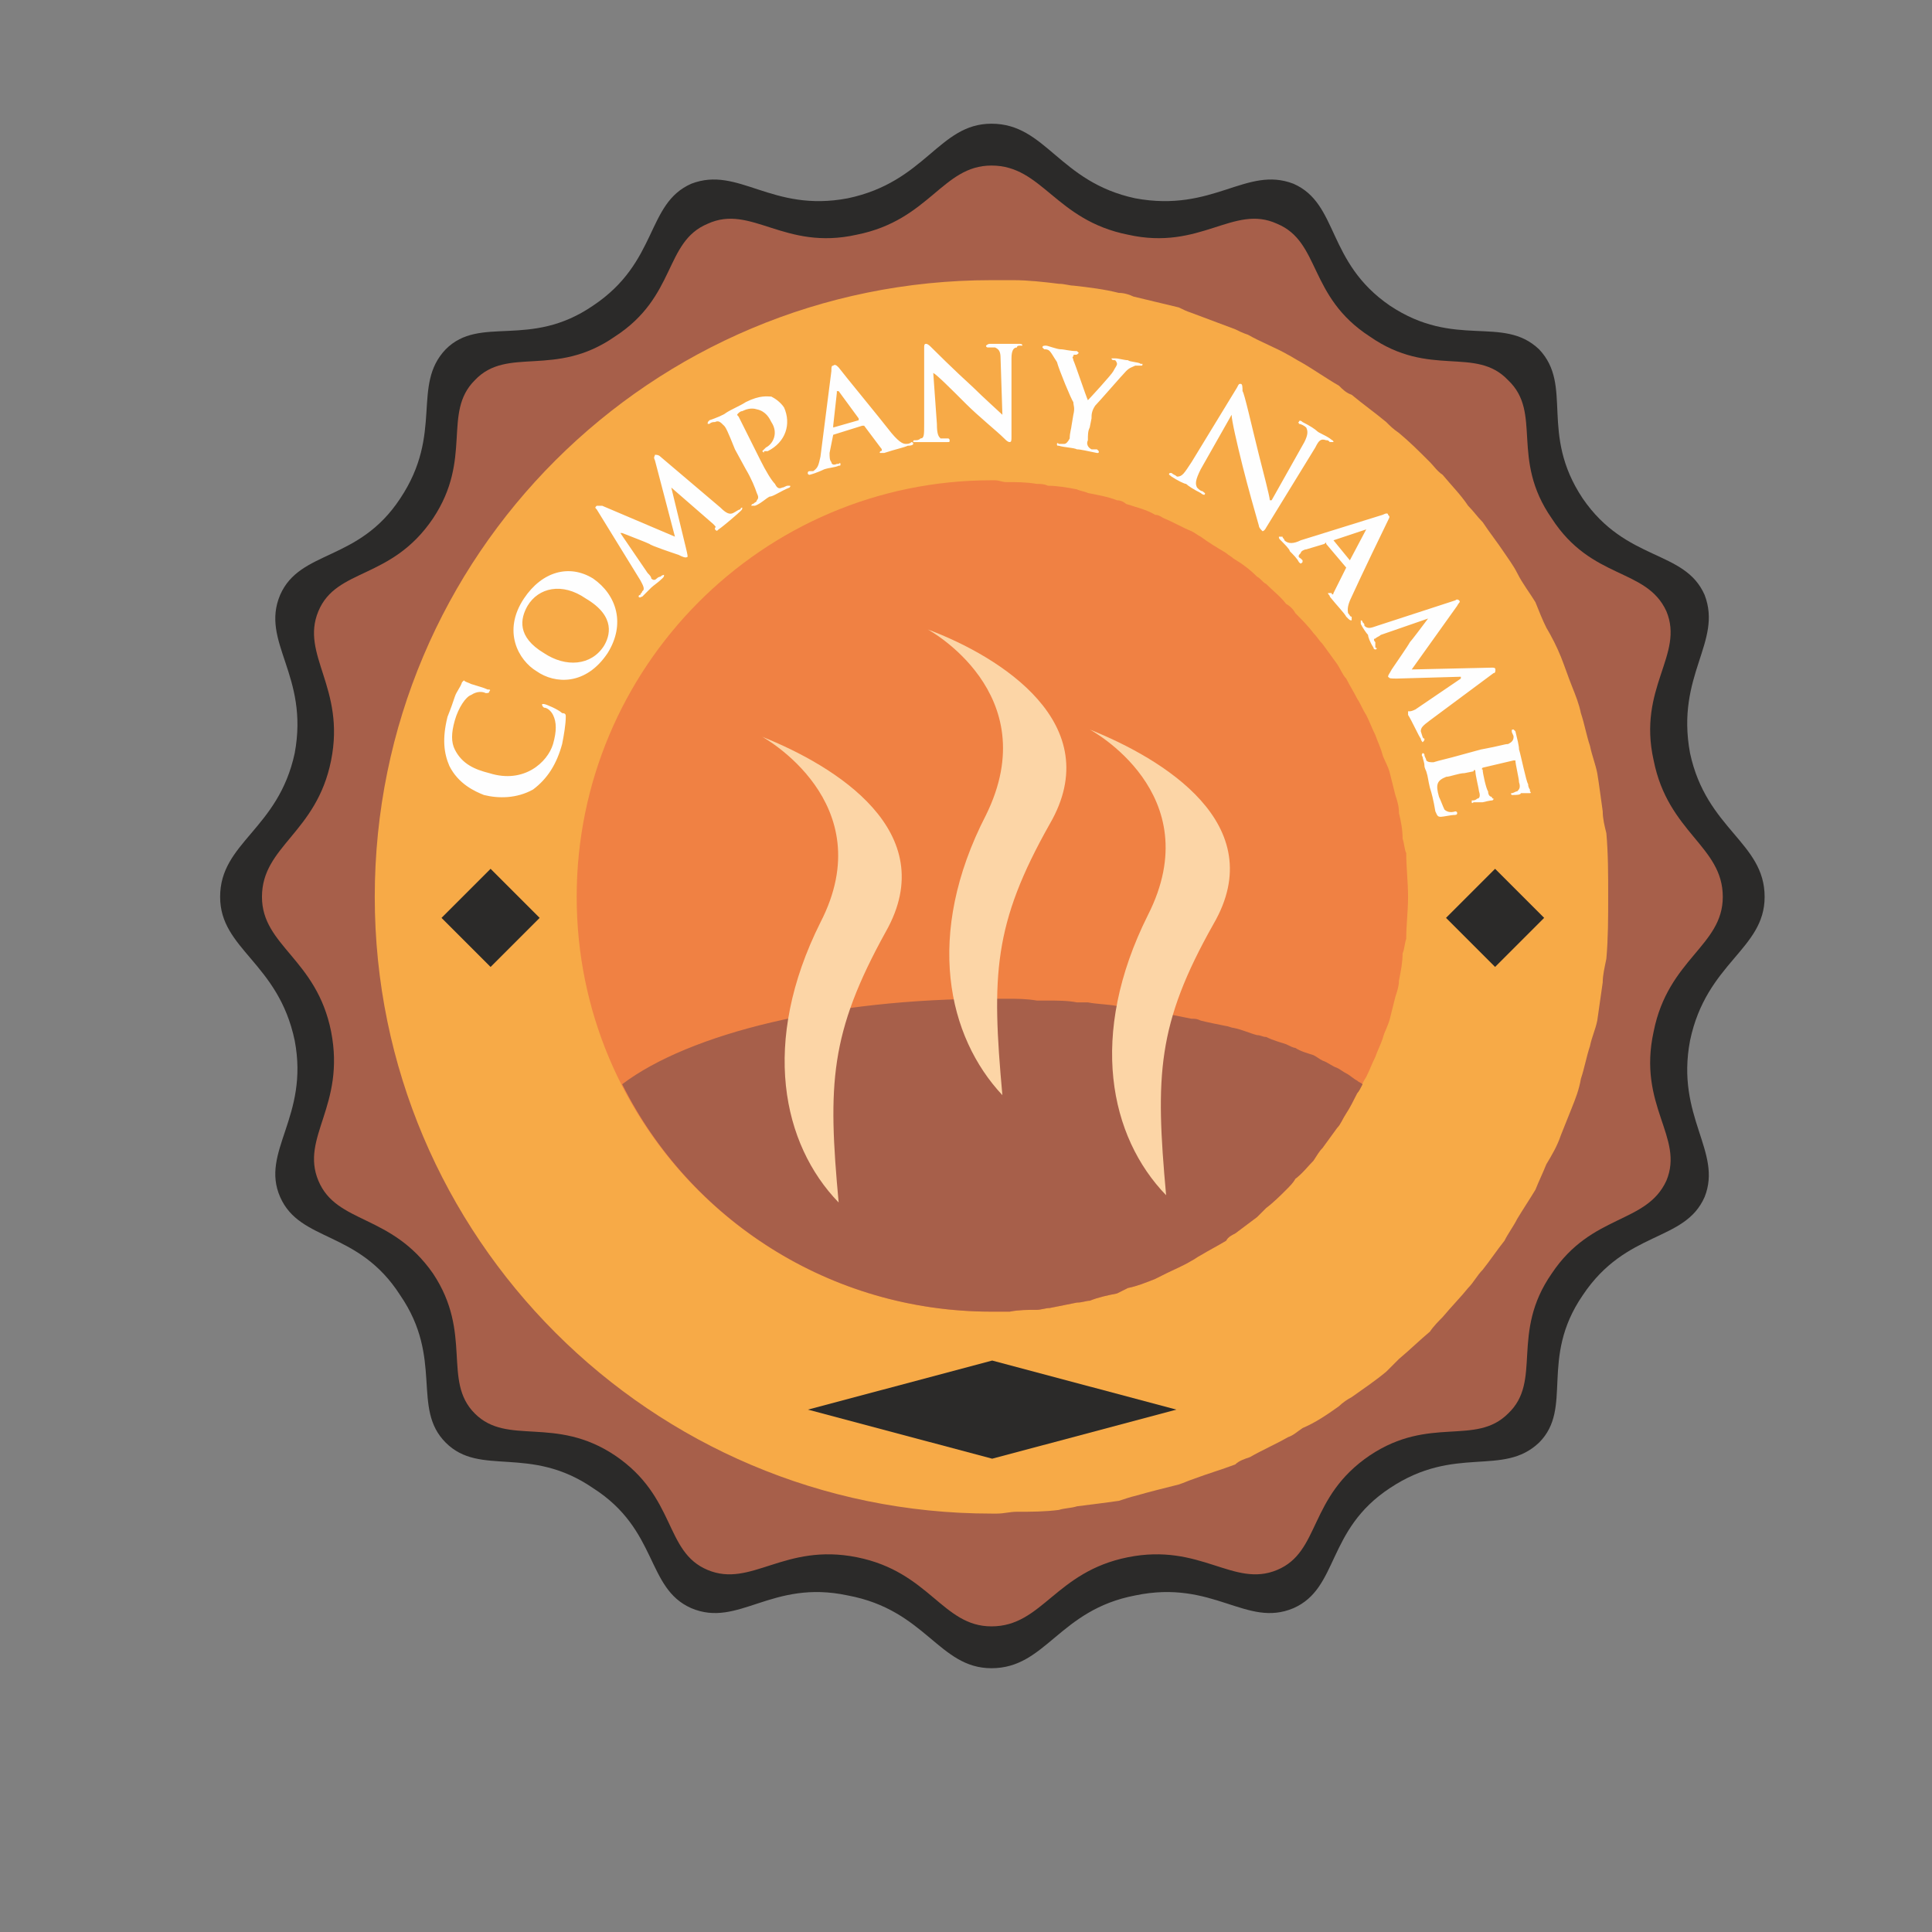 <?xml version="1.0" encoding="UTF-8"?>
<!DOCTYPE svg PUBLIC "-//W3C//DTD SVG 1.1//EN" "http://www.w3.org/Graphics/SVG/1.1/DTD/svg11.dtd">
<!-- Creator: CorelDRAW X7 -->
<svg xmlns="http://www.w3.org/2000/svg" xml:space="preserve" width="1.816in" height="1.816in" version="1.1" style="shape-rendering:geometricPrecision; text-rendering:geometricPrecision; image-rendering:optimizeQuality; fill-rule:evenodd; clip-rule:evenodd"
viewBox="0 0 1062 1062"
 xmlns:xlink="http://www.w3.org/1999/xlink">
 <rect x="0" y="0" width="1062" height="1062" fill="#808080" stroke="none"/>
 <defs>
  <style type="text/css">
   <![CDATA[
    .fil0 {fill:none}
    .fil6 {fill:#FEFEFE}
    .fil1 {fill:#2B2A29}
    .fil5 {fill:#FCD5A6}
    .fil3 {fill:#F7AA47}
    .fil2 {fill:#A75F4A}
    .fil4 {fill:#F08143}
   ]]>
  </style>
 </defs>
 <g id="Layer_x0020_1">
  <rect class="fil0" width="1062" height="1062"/>
  <path class="fil1" d="M545 68c30,0 37,32 79,41 43,8 61,-18 87,-8 25,11 18,43 53,67 36,24 62,5 82,24 19,20 0,46 24,82 24,35 56,28 67,53 10,26 -16,44 -8,87 9,42 41,49 41,79 0,29 -32,36 -41,79 -8,42 18,61 8,86 -11,25 -43,18 -67,54 -24,35 -5,62 -24,81 -20,19 -46,1 -82,25 -35,23 -28,55 -53,66 -26,11 -44,-16 -87,-7 -42,8 -49,40 -79,40 -29,0 -36,-32 -79,-40 -42,-9 -60,18 -86,7 -25,-11 -18,-43 -54,-66 -35,-24 -62,-6 -81,-25 -19,-19 -1,-46 -25,-81 -23,-36 -55,-29 -66,-54 -11,-25 16,-44 8,-86 -9,-43 -41,-50 -41,-79 0,-30 32,-37 41,-79 8,-43 -19,-61 -8,-87 11,-25 43,-18 66,-53 24,-36 6,-62 25,-82 19,-19 46,0 81,-24 36,-24 29,-56 54,-67 26,-10 44,16 86,8 43,-9 50,-41 79,-41z"/>
  <path class="fil2" d="M545 91c28,0 35,30 75,38 40,9 58,-17 82,-6 24,10 17,40 51,62 33,23 58,5 76,24 19,18 1,43 24,76 22,34 52,27 63,51 10,24 -16,42 -7,82 8,40 38,47 38,75 0,27 -30,34 -38,74 -9,41 17,58 7,82 -11,24 -41,18 -63,51 -23,33 -5,59 -24,77 -18,18 -43,1 -76,23 -34,23 -27,53 -51,63 -24,10 -42,-15 -82,-7 -40,8 -47,38 -75,38 -27,0 -34,-30 -74,-38 -40,-8 -58,17 -82,7 -24,-10 -17,-40 -51,-63 -33,-22 -59,-5 -77,-23 -18,-18 -1,-44 -23,-77 -23,-33 -53,-27 -63,-51 -10,-24 15,-41 7,-82 -8,-40 -38,-47 -38,-74 0,-28 30,-35 38,-75 8,-40 -17,-58 -7,-82 10,-24 40,-17 63,-51 22,-33 5,-58 23,-76 18,-19 44,-1 77,-24 34,-22 27,-52 51,-62 24,-11 42,15 82,6 40,-8 47,-38 74,-38z"/>
  <path class="fil3" d="M874 410c1,5 3,10 4,15 1,6 2,14 3,21 0,4 1,8 2,12 1,11 1,23 1,35 0,11 0,23 -1,34 -1,5 -2,9 -2,13 -1,7 -2,14 -3,21 -1,5 -3,9 -4,14 -2,6 -3,12 -5,18 -1,6 -3,11 -5,16 -2,5 -4,10 -6,15 -2,6 -5,11 -8,16 -2,5 -4,9 -6,14 -3,5 -7,11 -10,16 -2,4 -5,8 -7,12 -4,5 -8,11 -12,16 -3,3 -5,7 -8,10 -4,5 -9,10 -14,16 -2,2 -5,5 -7,8 -6,5 -11,10 -17,15 -2,2 -5,5 -7,7 -6,5 -12,9 -19,14 -2,1 -5,3 -7,5 -7,5 -13,9 -20,12 -3,2 -5,4 -8,5 -7,4 -14,7 -21,11 -3,1 -6,2 -8,4 -8,3 -15,5 -23,8 -3,1 -5,2 -8,3 -8,2 -16,4 -23,6 -4,1 -7,2 -10,3 -7,1 -15,2 -23,3 -3,1 -7,1 -10,2 -8,1 -15,1 -23,1 -4,0 -7,1 -11,1l0 0 -3 0c-187,0 -339,-152 -339,-339 0,-188 152,-339 339,-339l3 0 0 0c3,0 6,0 9,0 8,0 17,1 25,2 3,0 6,1 8,1 9,1 17,2 25,4 3,0 6,1 8,2 8,2 17,4 25,6 2,1 4,2 7,3 8,3 16,6 24,9 2,1 4,2 7,3 7,4 15,7 22,11 2,1 5,3 7,4 7,4 14,9 21,13 2,2 4,4 7,5 6,5 13,10 19,15 2,2 4,4 7,6 6,5 11,10 17,16 2,2 4,5 7,7 5,6 10,11 14,17 3,3 5,6 8,9 4,6 8,11 12,17 2,3 5,7 7,11 3,6 7,11 10,16 2,5 4,10 6,14 3,5 6,11 8,16 2,5 4,11 6,16 2,5 4,10 5,15 2,6 3,12 5,18z"/>
  <path class="fil4" d="M767 437c1,3 2,6 2,10 1,4 2,9 2,14 1,3 1,6 2,8 0,8 1,16 1,24 0,8 -1,15 -1,23 -1,3 -1,6 -2,8 0,5 -1,10 -2,15 0,3 -1,6 -2,9 -1,4 -2,8 -3,12 -1,4 -3,7 -4,11 -1,3 -3,7 -4,10 -2,4 -3,7 -5,11 -2,3 -3,6 -5,9 -2,4 -4,8 -6,11 -2,3 -3,6 -5,8 -3,4 -5,7 -8,11 -2,2 -3,4 -5,7 -3,3 -6,7 -10,10 -1,2 -3,4 -5,6 -3,3 -7,7 -11,10 -1,1 -3,3 -5,5 -4,3 -8,6 -12,9 -2,1 -4,2 -5,4 -5,3 -9,5 -14,8 -2,1 -3,2 -5,3 -5,3 -10,5 -14,7 -2,1 -4,2 -6,3 -5,2 -10,4 -15,5 -2,1 -4,2 -6,3 -5,1 -10,2 -15,4 -2,0 -4,1 -7,1 -5,1 -10,2 -15,3 -2,0 -5,1 -7,1 -5,0 -10,0 -15,1 -3,0 -5,0 -8,0l0 0 -2 0c-126,0 -228,-102 -228,-228 0,-126 102,-229 228,-229l2 0 0 0c2,0 4,1 6,1 6,0 11,0 17,1 2,0 4,0 6,1 5,0 11,1 16,2 2,1 4,1 6,2 5,1 11,2 16,4 2,0 4,1 5,2 6,2 11,3 16,6 2,0 3,1 5,2 5,2 10,5 15,7 2,1 3,2 5,3 4,3 9,6 14,9 1,1 3,2 4,3 5,3 9,6 13,10 2,1 3,3 5,4 4,4 8,7 11,11 2,1 4,3 5,5 3,3 7,7 10,11 2,2 3,4 5,6 3,4 5,7 8,11 2,3 3,6 5,8 2,4 4,7 6,11 2,3 3,6 5,9 2,4 3,7 5,11 1,3 3,7 4,11 1,3 3,6 4,10 1,4 2,8 3,12z"/>
  <path class="fil2" d="M749 596c-1,2 -2,4 -3,5 -2,4 -4,8 -6,11 -2,3 -3,6 -5,8 -3,4 -5,7 -8,11 -2,2 -3,4 -5,7 -3,3 -6,7 -10,10 -1,2 -3,4 -5,6 -3,3 -7,7 -11,10 -1,1 -3,3 -5,5 -4,3 -8,6 -12,9 -2,1 -4,2 -5,4 -5,3 -9,5 -14,8 -2,1 -3,2 -5,3 -5,3 -10,5 -14,7 -2,1 -4,2 -6,3 -5,2 -10,4 -15,5 -2,1 -4,2 -6,3 -5,1 -10,2 -15,4 -2,0 -4,1 -7,1 -5,1 -10,2 -15,3 -2,0 -5,1 -7,1 -5,0 -10,0 -15,1 -3,0 -5,0 -8,0l0 0 0 0 -2 0c-89,0 -166,-51 -203,-125 37,-28 114,-47 203,-47l2 0 0 0c2,0 4,0 6,0 6,0 11,0 17,1 2,0 4,0 6,0 5,0 11,0 16,1 2,0 4,0 6,0 5,1 11,1 16,2 2,0 4,1 5,1 6,0 11,1 16,2 2,0 3,1 5,1 5,1 10,2 15,3 2,0 3,0 5,1 4,1 9,2 14,3 1,0 3,1 4,1 5,1 9,3 13,4 2,0 3,1 5,1 4,2 8,3 11,4 2,1 4,2 5,2 3,2 7,3 10,4 2,1 3,2 5,3 3,1 5,3 8,4 2,1 3,2 5,3 2,1 4,3 6,4 1,1 2,1 3,2z"/>
  <path class="fil5" d="M542 448c-34,66 -21,122 9,154 -6,-66 -5,-94 26,-149 32,-55 -27,-92 -67,-107 0,0 65,35 32,102zm89 55c-33,66 -21,122 10,154 -6,-66 -5,-94 26,-149 32,-55 -28,-91 -68,-107 0,0 66,35 32,102zm-180 4c-33,66 -21,122 10,154 -6,-65 -5,-93 26,-149 31,-55 -28,-91 -68,-107 0,0 66,36 32,102z"/>
  <path class="fil6" d="M309 409c1,-5 2,-11 2,-15 0,-1 0,-2 -2,-2 -2,-2 -9,-5 -10,-5 0,0 -1,0 -1,0 0,1 0,1 1,2 2,0 4,2 5,4 2,4 2,9 0,16 -3,10 -16,22 -35,16 -8,-2 -15,-5 -19,-13 -2,-4 -2,-9 0,-16 2,-7 6,-13 9,-14 3,-2 6,-2 8,-1 1,0 2,0 2,-1 1,-1 0,-1 -1,-1 -2,-1 -6,-2 -9,-3 -2,-1 -3,-1 -4,-2 0,0 -1,1 -1,1 -1,3 -3,5 -4,8 -1,3 -2,6 -4,11 -3,12 -2,20 1,27 5,10 14,14 19,16 8,2 18,2 27,-3 8,-6 13,-14 16,-25zm25 -50c10,-16 5,-32 -8,-41 -13,-8 -28,-4 -38,11 -12,18 -3,34 7,40 10,7 27,8 39,-10zm-2 -4c-7,11 -21,12 -33,4 -15,-9 -13,-19 -9,-26 6,-10 19,-13 32,-4 17,10 13,21 10,26zm20 -36c1,2 3,5 1,6 0,1 -1,1 -1,2 -1,0 -1,1 -1,1 1,1 1,0 2,0 2,-2 4,-4 5,-5 1,-1 4,-3 6,-5 1,-1 1,-1 1,-2 0,0 -1,0 -2,1 0,0 -1,0 -2,1 -1,1 -2,1 -3,0 0,-1 -1,-2 -2,-3l-15 -22 1 0c5,2 13,5 15,6 1,1 13,5 16,6 2,1 4,2 5,1 0,0 0,-1 -1,-5l-8 -33 0 0 23 20c1,1 2,2 1,2 0,1 0,1 0,1 1,1 1,1 2,0 3,-2 11,-9 12,-10 1,-1 1,-1 1,-2 0,0 -1,0 -1,1 -1,0 -2,1 -4,2 -2,1 -4,0 -7,-3l-33 -28c-1,-1 -2,-1 -3,-1 0,1 -1,1 0,3l11 42 -40 -17c-2,0 -3,0 -3,0 -1,1 -1,1 0,2l24 39zm58 -61c3,5 5,10 6,13 1,2 1,3 0,4 0,1 -1,1 -2,2 -1,0 -1,1 -1,1 1,0 1,0 2,0 3,-1 6,-4 8,-5 2,0 6,-3 11,-5 0,0 1,-1 0,-1 0,0 0,0 -1,0 -1,0 -2,1 -3,1 -2,1 -3,0 -4,-2 -2,-2 -5,-7 -8,-13l-12 -24c-1,-1 -1,-1 0,-2 0,0 1,-1 2,-1 2,-1 5,-2 8,-1 5,1 7,5 8,7 4,6 1,12 -3,14 -1,1 -2,2 -2,2 1,1 1,1 1,0 1,0 2,0 2,0 10,-5 13,-15 9,-24 -2,-3 -5,-5 -7,-6 -2,0 -6,-1 -14,3 -3,2 -8,4 -11,6 -1,1 -6,3 -9,4 -1,1 -1,1 -1,2 0,0 1,0 1,0 1,-1 2,-1 3,-1 2,-1 3,0 5,2 1,1 2,3 6,13l6 11zm64 -24c1,0 1,0 1,0l9 12c1,1 1,2 0,2 0,0 -1,1 0,1 0,0 0,0 2,0 6,-2 11,-3 13,-4 3,0 3,-1 3,-1 0,-1 -1,-1 -1,-1 -1,1 -2,1 -3,1 -1,0 -3,0 -8,-6 -7,-9 -26,-32 -29,-36 -1,-1 -2,-2 -3,-1 -1,0 -1,1 -1,3l-6 47c-1,4 -1,6 -4,8 -1,0 -2,0 -2,0 -1,0 -1,1 -1,1 0,1 1,1 1,1 4,-1 8,-3 8,-3 3,-1 6,-1 8,-2 1,0 1,0 1,-1 0,0 0,-1 -1,0l-1 0c-2,1 -3,0 -3,-1 -1,-1 -1,-3 -1,-5l2 -10c0,0 0,0 0,0l16 -5zm-16 1c0,0 0,0 0,-1l2 -18c0,-1 0,-1 0,-1 0,0 1,0 1,0l11 15c0,0 0,1 0,1l-14 4zm55 -30l0 0c2,1 10,9 18,17 7,7 17,15 21,19 1,1 2,2 3,2 1,0 1,-1 1,-3l0 -43c0,-4 1,-6 3,-6 0,-1 1,-1 2,-1 1,0 1,0 1,0 0,-1 -1,-1 -2,-1 -3,0 -6,0 -7,0 -1,0 -5,0 -9,0 -1,0 -2,1 -2,1 0,1 1,1 1,1 1,0 3,0 4,0 2,1 3,2 3,6l1 31 0 0c-1,-1 -11,-10 -16,-15 -11,-10 -22,-21 -23,-22 -1,-1 -2,-2 -3,-2 -1,0 -1,1 -1,2l0 42c0,6 0,8 -2,8 -1,1 -2,1 -3,1 -1,0 -1,0 -1,1 0,0 1,0 2,0 3,0 7,0 7,0 2,0 5,0 10,0 1,0 1,0 1,-1 0,0 0,-1 -1,-1 -1,0 -2,0 -4,0 -1,-1 -2,-2 -2,-8l-2 -28zm76 29c0,1 -1,4 -1,7 -1,2 -2,3 -3,3 -1,0 -2,0 -3,0 -1,-1 -1,0 -1,0 0,1 0,1 1,1 3,1 8,1 10,2 2,0 6,1 11,2 1,0 1,0 1,-1 0,0 0,0 -1,-1 -1,0 -2,0 -3,0 -2,-1 -3,-3 -2,-5 0,-3 0,-5 1,-7l1 -5c0,-2 0,-4 2,-7 2,-2 15,-17 17,-19 2,-2 3,-2 5,-3 1,0 2,0 3,0 1,0 1,0 1,-1 1,0 0,0 -1,0 -1,-1 -6,-1 -7,-2 -2,0 -5,-1 -7,-1 -1,0 -2,0 -2,0 0,1 1,1 2,1 1,1 1,2 1,2 0,1 -1,2 -2,4 -1,2 -13,15 -14,16 -1,-2 -7,-20 -8,-22 0,-1 -1,-2 0,-2 0,-1 0,-1 1,-1 1,0 1,0 2,-1 0,0 -1,-1 -1,-1 -4,0 -7,-1 -9,-1 -2,0 -7,-2 -8,-2 -1,0 -2,0 -2,1 0,0 0,0 1,1 1,0 2,0 3,1 1,1 2,3 4,6 1,4 8,21 9,22 0,2 1,3 0,7l-1 6zm88 -6l0 0c0,3 3,16 6,28 3,12 7,26 9,33 0,1 1,2 2,3 0,0 1,0 2,-2l27 -44c2,-4 3,-5 6,-4 1,0 1,0 2,1 1,0 1,0 2,0 0,-1 -1,-1 -2,-2 -3,-2 -6,-3 -7,-4 -1,-1 -4,-3 -8,-5 -1,-1 -2,-1 -2,0 -1,0 0,0 0,1 1,0 3,1 4,2 1,2 1,4 -1,8l-18 32 -1 0c0,-2 -4,-17 -6,-25 -4,-16 -8,-34 -9,-35 0,-2 0,-4 -1,-4 -1,0 -1,0 -2,2l-25 41c-4,6 -5,8 -8,8 -1,-1 -2,-1 -3,-2 -1,0 -1,0 -1,0 -1,1 0,1 1,2 3,2 7,4 8,4 1,1 4,3 8,5 1,1 2,1 2,1 1,-1 0,-1 -1,-2 -1,0 -2,-1 -3,-2 -1,-2 -1,-4 2,-10l17 -30zm63 84c0,0 0,0 0,0l-7 14c0,1 -1,1 -1,0 -1,0 -1,0 -2,0 0,1 1,1 1,2 4,5 8,9 9,11 2,2 2,2 3,2 0,-1 0,-1 0,-2 -1,0 -1,-1 -2,-2 0,-1 -1,-3 2,-9 5,-11 18,-38 20,-42 1,-2 1,-2 0,-3 0,-1 -1,-1 -3,0l-45 14c-4,2 -7,2 -9,0 0,-1 -1,-1 -1,-2 -1,0 -1,0 -2,0 0,1 0,1 1,2 2,2 5,5 5,6 2,2 4,4 5,6 1,1 1,1 2,0 0,0 0,0 0,-1l-1 -1c-2,-1 -1,-2 0,-3 0,-1 2,-2 3,-2l10 -3c1,-1 1,-1 1,0l11 13zm-7 -15c0,0 0,0 0,0l18 -6c0,0 0,-1 0,0 1,0 0,0 0,0l-9 17c0,0 0,0 0,0l-9 -11zm24 47c-3,1 -5,2 -7,0 0,-1 0,-1 -1,-2 0,-1 -1,-1 -1,-1 0,1 0,1 0,2 1,2 3,5 4,6 0,1 1,4 3,7 0,1 1,1 1,1 1,0 1,-1 0,-1 0,-1 0,-1 0,-3 -1,-1 -1,-2 0,-2 1,-1 2,-1 3,-2l26 -9 0 0c-3,4 -9,12 -10,13 -1,2 -8,12 -10,15 -1,2 -2,3 -2,4 1,1 1,1 5,1l35 -1 0 1 -25 17c-2,1 -3,1 -3,1 0,0 -1,0 -1,0 0,0 0,0 0,2 2,3 6,12 7,13 0,1 1,2 1,2 1,-1 1,-1 1,-2 -1,0 -1,-1 -2,-4 0,-2 1,-3 5,-6l35 -26c1,0 1,-1 1,-2 0,-1 -1,-1 -2,-1l-44 1 25 -35c1,-2 2,-2 1,-3 0,0 -1,-1 -2,0l-43 14zm46 71c-7,2 -12,3 -15,4 -2,0 -3,0 -4,-1 0,-1 -1,-2 -1,-3 0,-1 -1,-1 -1,-1 0,0 -1,1 0,2 0,1 1,3 1,5 0,1 1,3 1,3 1,3 1,5 2,9 1,3 2,7 3,13 1,2 1,3 3,3 1,0 6,-1 7,-1 1,0 2,0 2,-1 0,-1 -1,-1 -1,-1 -3,1 -5,0 -6,-1 -1,-2 -2,-5 -3,-7 -2,-7 -1,-9 4,-11 2,0 7,-2 10,-2l5 -1c0,-1 1,-1 1,0 0,2 2,10 2,11 1,3 0,4 -1,4 -1,1 -2,1 -3,1 0,0 0,1 0,1 0,1 1,0 1,0 1,0 4,0 5,0 4,-1 5,-1 5,-1 1,0 1,-1 1,-1 0,0 -1,0 -1,-1 -1,0 -2,-1 -2,-3 -1,-1 -3,-10 -3,-12 -1,0 0,-1 0,-1l17 -4c0,0 0,0 1,0 0,2 2,10 2,12 1,3 0,4 -1,5 -1,0 -2,1 -3,1 0,0 -1,0 0,1 0,0 1,0 1,0 1,0 4,0 4,-1 4,0 4,0 5,0 0,0 1,0 0,-1 0,0 0,0 0,-1 0,0 -1,-1 -1,-3 -1,-1 -4,-16 -5,-19 0,-2 -1,-6 -2,-10 -1,-1 -1,-1 -1,-1 -1,0 -1,0 -1,1 0,1 1,2 1,3 0,2 -1,3 -3,4 -2,0 -4,1 -15,3l-11 3z"/>
  <rect class="fil1" transform="matrix(0.395 0.395 -0.395 0.395 269.67 477.571)" width="68.292" height="68.292"/>
  <rect class="fil1" transform="matrix(0.395 0.395 -0.395 0.395 821.835 477.571)" width="68.292" height="68.292"/>
  <rect class="fil1" transform="matrix(1.483 0.395 -1.483 0.395 545.393 747.879)" width="68.292" height="68.292"/>
 </g>
</svg>
